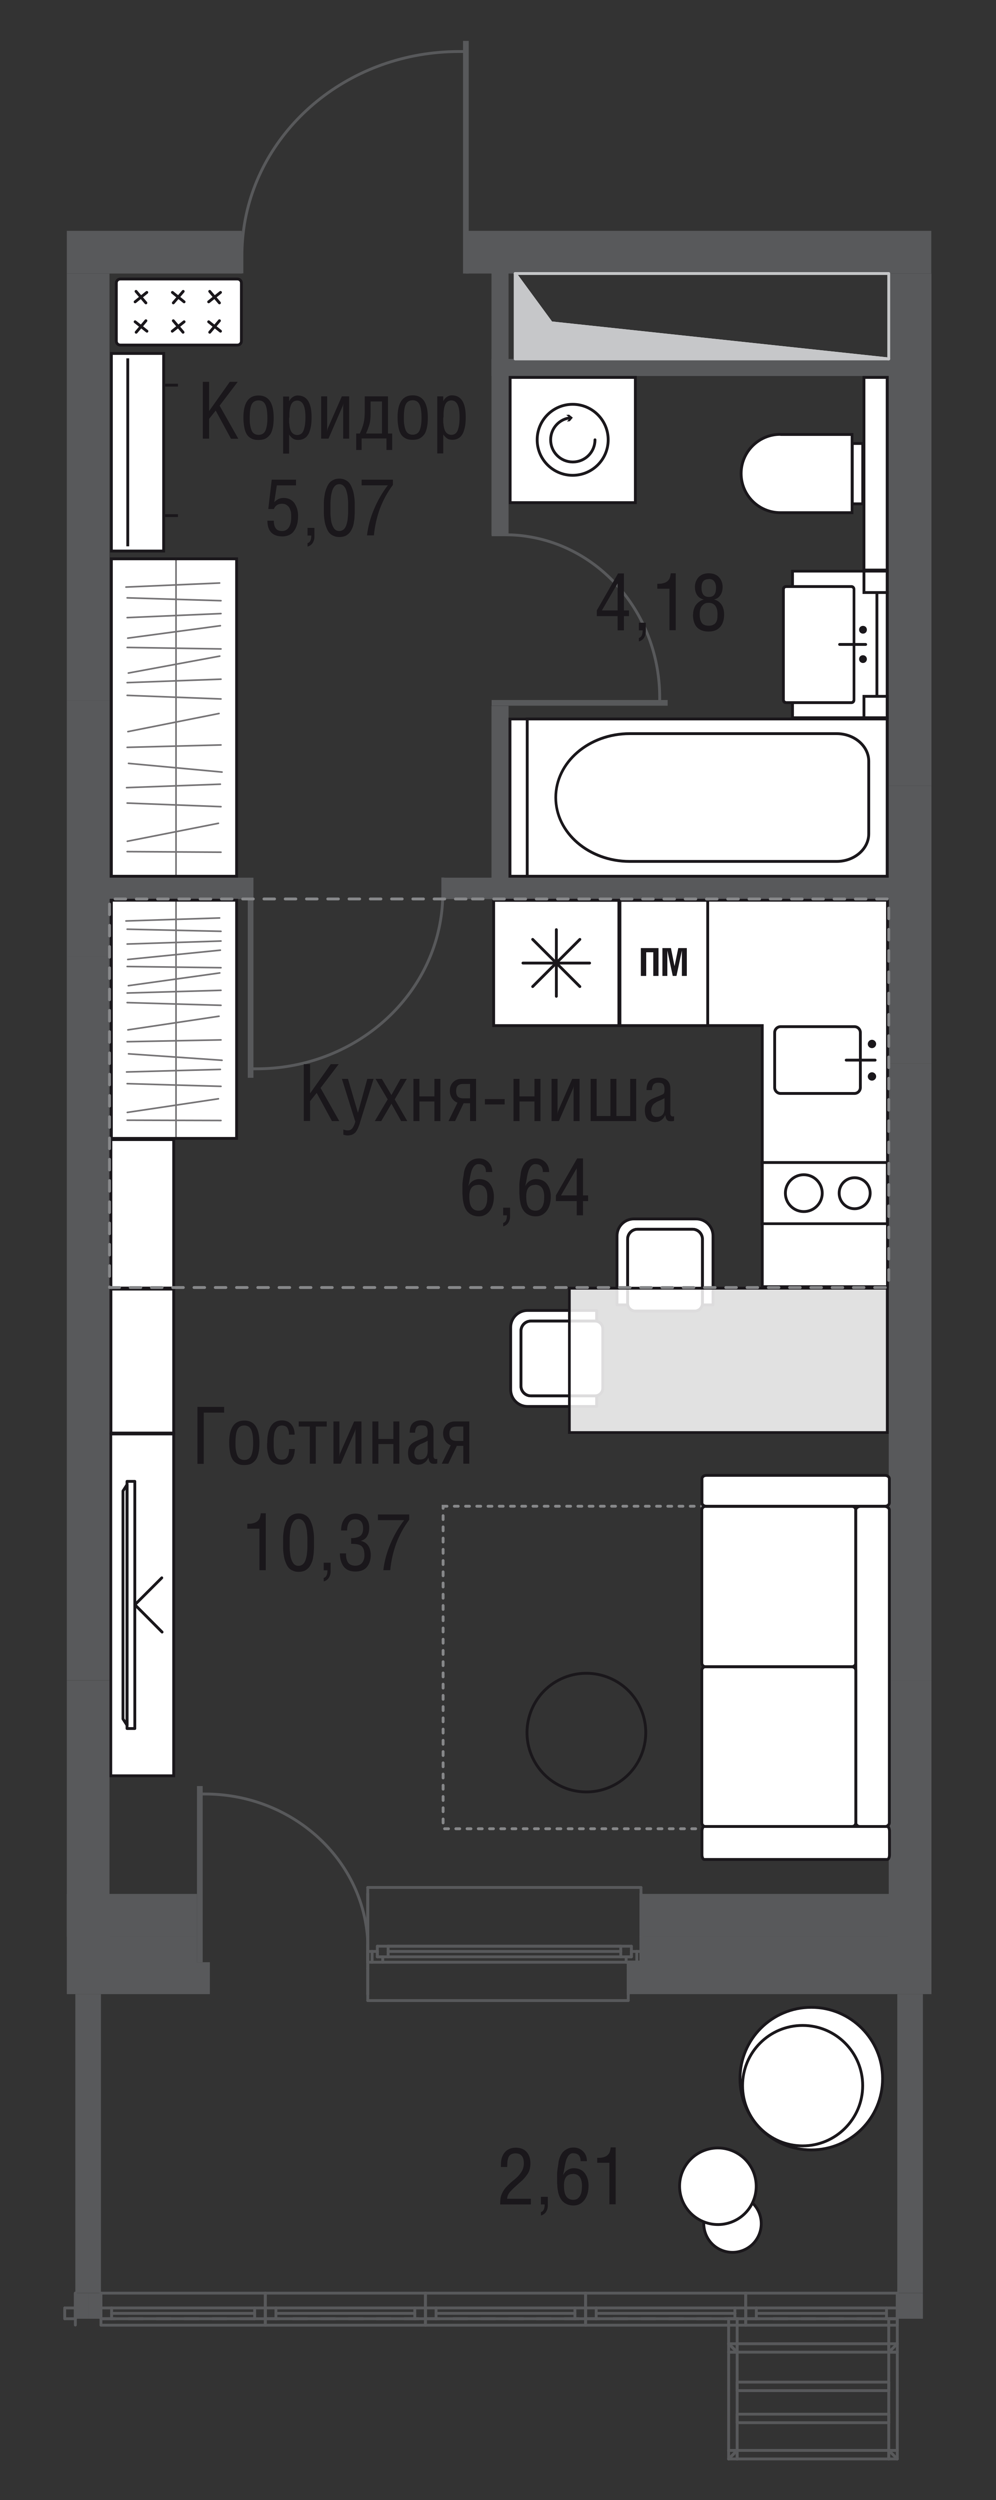 <?xml version="1.0" encoding="UTF-8"?>
<svg id="_Слой_1" data-name="Слой 1" xmlns="http://www.w3.org/2000/svg" xmlns:xlink="http://www.w3.org/1999/xlink" viewBox="0 0 66.49 166.89">
  <rect x="0" y="0" width="66.49" height="166.89" fill="#333333" stroke="none"/>
  <defs>
    <style>
      .cls-1 {
        fill: #fff;
      }

      .cls-2 {
        stroke-dasharray: 0 0 .26 .49;
      }

      .cls-2, .cls-3, .cls-4, .cls-5, .cls-6, .cls-7, .cls-8, .cls-9, .cls-10, .cls-11, .cls-12, .cls-13, .cls-14, .cls-15 {
        fill: none;
      }

      .cls-2, .cls-3, .cls-6, .cls-7, .cls-8, .cls-9, .cls-10, .cls-12, .cls-13, .cls-14, .cls-15 {
        stroke-width: .19px;
      }

      .cls-2, .cls-4, .cls-8, .cls-10, .cls-12 {
        stroke-miterlimit: 10;
      }

      .cls-2, .cls-5, .cls-6, .cls-7, .cls-9, .cls-12, .cls-13, .cls-14, .cls-15 {
        stroke-linecap: round;
      }

      .cls-2, .cls-14 {
        stroke: #87888a;
      }

      .cls-3, .cls-5, .cls-6, .cls-8, .cls-12, .cls-15 {
        stroke: #1a171b;
      }

      .cls-3, .cls-5, .cls-7, .cls-9, .cls-13, .cls-14, .cls-15 {
        stroke-linejoin: round;
      }

      .cls-16 {
        clip-path: url(#clippath-2);
      }

      .cls-4 {
        stroke-width: .38px;
      }

      .cls-4, .cls-9, .cls-10, .cls-13 {
        stroke: #58595b;
      }

      .cls-5 {
        stroke-width: .11px;
      }

      .cls-17 {
        opacity: .6;
      }

      .cls-18 {
        fill: #1a171b;
      }

      .cls-19 {
        clip-path: url(#clippath-1);
      }

      .cls-7 {
        stroke: #c6c7c9;
      }

      .cls-20 {
        clip-path: url(#clippath-4);
      }

      .cls-9 {
        stroke-dasharray: 0 0 .93 .93;
      }

      .cls-21 {
        clip-path: url(#clippath);
      }

      .cls-22 {
        clip-path: url(#clippath-3);
      }

      .cls-23 {
        clip-path: url(#clippath-5);
      }

      .cls-24 {
        fill: #c6c7c9;
        fill-rule: evenodd;
      }

      .cls-25 {
        opacity: .85;
      }

      .cls-14 {
        stroke-dasharray: 0 0 .71 .71;
      }

      .cls-26 {
        fill: #58595b;
      }
    </style>
    <clipPath id="clippath">
      <rect class="cls-11" x="38.01" y="86" width="21.23" height="9.64"/>
    </clipPath>
    <clipPath id="clippath-1">
      <rect class="cls-11" x="38.01" y="86" width="21.22" height="9.64"/>
    </clipPath>
    <clipPath id="clippath-2">
      <rect class="cls-11" x="8.35" y="37.33" width="6.53" height="21.14"/>
    </clipPath>
    <clipPath id="clippath-3">
      <rect class="cls-11" x="8.35" y="37.33" width="6.52" height="21.13"/>
    </clipPath>
    <clipPath id="clippath-4">
      <rect class="cls-11" x="8.35" y="60.07" width="6.53" height="15.94"/>
    </clipPath>
    <clipPath id="clippath-5">
      <rect class="cls-11" x="8.35" y="60.07" width="6.52" height="15.94"/>
    </clipPath>
  </defs>
  <rect class="cls-26" x="4.46" y="131.41" width="9.55" height="1.71"/>
  <rect class="cls-26" x="41.94" y="131.41" width="20.24" height="1.71"/>
  <polygon class="cls-26" points="14.01 130.99 13.15 130.99 13.15 129.84 13.15 129.27 4.46 129.27 4.46 131.41 14.01 131.41 14.01 130.99"/>
  <polygon class="cls-26" points="42.79 129.27 42.79 130.27 42.79 130.99 41.94 130.99 41.94 131.41 62.18 131.41 62.18 129.27 42.79 129.27"/>
  <rect class="cls-26" x="4.46" y="126.43" width="8.69" height="2.85"/>
  <rect class="cls-26" x="42.79" y="126.43" width="19.38" height="2.85"/>
  <rect class="cls-26" x="5.03" y="133.12" width="1.71" height="19.95"/>
  <polygon class="cls-26" points="5.88 153.08 5.88 154.79 6.74 154.79 6.74 154.08 6.74 153.08 5.88 153.08"/>
  <polygon class="cls-26" points="61.61 153.08 59.9 153.08 59.9 154.07 59.9 154.79 61.61 154.79 61.61 154.07 61.61 153.08"/>
  <rect class="cls-26" x="59.9" y="133.12" width="1.71" height="19.95"/>
  <polygon class="cls-26" points="5.03 153.08 5.03 154.07 5.03 154.79 5.88 154.79 5.88 153.08 5.03 153.08"/>
  <rect class="cls-26" x="59.33" y="18.26" width="2.85" height="34.2"/>
  <rect class="cls-26" x="59.33" y="70.99" width="2.85" height="41.19"/>
  <rect class="cls-26" x="4.46" y="63.86" width="2.85" height="48.31"/>
  <rect class="cls-26" x="4.46" y="15.41" width="11.68" height="2.85"/>
  <rect class="cls-26" x="31.1" y="15.41" width="31.07" height="2.85"/>
  <rect class="cls-26" x="4.46" y="18.26" width="2.85" height="28.5"/>
  <rect class="cls-26" x="59.33" y="112.18" width="2.85" height="17.1"/>
  <rect class="cls-26" x="4.46" y="112.18" width="2.85" height="17.1"/>
  <rect class="cls-26" x="59.33" y="52.46" width="2.85" height="18.53"/>
  <rect class="cls-26" x="4.46" y="46.76" width="2.85" height="17.11"/>
  <rect class="cls-26" x="32.81" y="23.96" width="27.78" height="1.14"/>
  <rect class="cls-26" x="32.81" y="17.05" width="1.14" height="18.67"/>
  <rect class="cls-26" x="32.81" y="47.12" width="1.14" height="12.24"/>
  <rect class="cls-26" x="5.88" y="58.59" width="10.8" height="1.43"/>
  <rect class="cls-26" x="29.51" y="58.59" width="30.4" height="1.43"/>
  <line class="cls-13" x1="42.79" y1="129.28" x2="42.79" y2="126.43"/>
  <line class="cls-13" x1="42.79" y1="130.27" x2="42.79" y2="129.28"/>
  <line class="cls-13" x1="41.94" y1="131.41" x2="41.94" y2="130.99"/>
  <line class="cls-13" x1="41.94" y1="133.12" x2="41.94" y2="131.41"/>
  <line class="cls-13" x1="41.94" y1="130.99" x2="42.79" y2="130.99"/>
  <line class="cls-13" x1="42.79" y1="130.99" x2="42.79" y2="130.27"/>
  <line class="cls-13" x1="24.55" y1="133.12" x2="24.55" y2="133.55"/>
  <line class="cls-13" x1="24.55" y1="133.55" x2="41.94" y2="133.55"/>
  <line class="cls-13" x1="41.94" y1="133.55" x2="41.94" y2="133.12"/>
  <line class="cls-13" x1="24.55" y1="126.43" x2="24.55" y2="126"/>
  <line class="cls-13" x1="24.55" y1="126" x2="42.79" y2="126"/>
  <line class="cls-13" x1="42.79" y1="126" x2="42.79" y2="126.42"/>
  <line class="cls-13" x1="24.84" y1="130.27" x2="25.2" y2="130.27"/>
  <line class="cls-13" x1="25.19" y1="130.27" x2="25.19" y2="130.63"/>
  <line class="cls-13" x1="25.19" y1="130.63" x2="25.55" y2="130.63"/>
  <line class="cls-13" x1="25.55" y1="130.63" x2="25.55" y2="130.99"/>
  <line class="cls-13" x1="25.55" y1="130.99" x2="24.84" y2="130.99"/>
  <line class="cls-13" x1="24.55" y1="130.27" x2="24.84" y2="130.27"/>
  <line class="cls-13" x1="24.84" y1="130.99" x2="24.55" y2="130.99"/>
  <line class="cls-13" x1="42.51" y1="130.99" x2="41.8" y2="130.99"/>
  <line class="cls-13" x1="41.8" y1="130.99" x2="41.8" y2="130.63"/>
  <line class="cls-13" x1="41.8" y1="130.63" x2="42.15" y2="130.63"/>
  <line class="cls-13" x1="42.15" y1="130.63" x2="42.15" y2="130.27"/>
  <line class="cls-13" x1="42.15" y1="130.27" x2="42.51" y2="130.27"/>
  <line class="cls-13" x1="42.79" y1="130.99" x2="42.51" y2="130.99"/>
  <line class="cls-13" x1="42.51" y1="130.27" x2="42.8" y2="130.27"/>
  <line class="cls-13" x1="41.8" y1="130.99" x2="25.55" y2="130.99"/>
  <line class="cls-13" x1="25.91" y1="129.92" x2="41.44" y2="129.92"/>
  <line class="cls-13" x1="25.19" y1="129.92" x2="25.91" y2="129.92"/>
  <line class="cls-13" x1="25.91" y1="129.92" x2="25.91" y2="130.63"/>
  <line class="cls-13" x1="25.91" y1="130.63" x2="25.19" y2="130.63"/>
  <line class="cls-13" x1="25.19" y1="130.63" x2="25.19" y2="129.92"/>
  <line class="cls-13" x1="42.15" y1="130.63" x2="41.44" y2="130.63"/>
  <line class="cls-13" x1="41.44" y1="130.63" x2="41.44" y2="129.92"/>
  <line class="cls-13" x1="41.44" y1="129.92" x2="42.15" y2="129.92"/>
  <line class="cls-13" x1="42.15" y1="129.92" x2="42.15" y2="130.63"/>
  <line class="cls-13" x1="41.44" y1="130.63" x2="25.91" y2="130.63"/>
  <line class="cls-13" x1="25.91" y1="129.92" x2="41.44" y2="129.92"/>
  <line class="cls-13" x1="25.91" y1="130.27" x2="41.44" y2="130.27"/>
  <line class="cls-13" x1="24.84" y1="130.99" x2="24.84" y2="130.27"/>
  <line class="cls-13" x1="42.51" y1="130.99" x2="42.51" y2="130.27"/>
  <line class="cls-13" x1="24.55" y1="130.99" x2="24.55" y2="130.27"/>
  <line class="cls-13" x1="24.55" y1="130.99" x2="24.55" y2="130.27"/>
  <line class="cls-13" x1="24.55" y1="133.12" x2="24.55" y2="131.41"/>
  <line class="cls-13" x1="24.55" y1="131.41" x2="24.55" y2="130.99"/>
  <line class="cls-13" x1="24.55" y1="130.27" x2="24.55" y2="129.28"/>
  <line class="cls-13" x1="24.55" y1="129.28" x2="24.55" y2="126.43"/>
  <line class="cls-13" x1="42.79" y1="130.99" x2="42.79" y2="130.27"/>
  <line class="cls-13" x1="42.79" y1="130.99" x2="42.79" y2="130.27"/>
  <line class="cls-13" x1="41.94" y1="130.99" x2="42.79" y2="130.99"/>
  <line class="cls-13" x1="41.94" y1="130.99" x2="42.79" y2="130.99"/>
  <line class="cls-13" x1="41.94" y1="133.12" x2="41.94" y2="131.41"/>
  <line class="cls-13" x1="41.94" y1="131.41" x2="41.94" y2="130.99"/>
  <line class="cls-13" x1="42.79" y1="130.27" x2="42.79" y2="129.28"/>
  <line class="cls-13" x1="42.79" y1="129.28" x2="42.79" y2="126.43"/>
  <line class="cls-13" x1="24.55" y1="129.85" x2="24.55" y2="130.99"/>
  <line class="cls-13" x1="24.55" y1="130.99" x2="24.55" y2="129.84"/>
  <line class="cls-13" x1="24.55" y1="130.99" x2="24.55" y2="129.84"/>
  <line class="cls-13" x1="24.55" y1="133.12" x2="24.55" y2="131.41"/>
  <line class="cls-13" x1="24.55" y1="131.41" x2="24.55" y2="130.99"/>
  <line class="cls-13" x1="24.55" y1="129.85" x2="24.55" y2="129.28"/>
  <line class="cls-13" x1="24.55" y1="129.28" x2="24.55" y2="126.43"/>
  <line class="cls-13" x1="59.9" y1="154.07" x2="59.9" y2="153.08"/>
  <line class="cls-13" x1="59.9" y1="154.79" x2="59.9" y2="154.08"/>
  <line class="cls-13" x1="6.74" y1="154.07" x2="6.74" y2="153.08"/>
  <line class="cls-13" x1="6.74" y1="154.79" x2="6.74" y2="154.08"/>
  <line class="cls-13" x1="49.78" y1="154.79" x2="49.78" y2="155.21"/>
  <line class="cls-13" x1="49.78" y1="155.22" x2="59.9" y2="155.22"/>
  <line class="cls-13" x1="59.9" y1="155.22" x2="59.9" y2="154.79"/>
  <line class="cls-9" x1="49.78" y1="154.79" x2="59.9" y2="154.79"/>
  <line class="cls-13" x1="49.78" y1="153.08" x2="59.9" y2="153.08"/>
  <line class="cls-13" x1="49.78" y1="154.07" x2="50.49" y2="154.07"/>
  <line class="cls-13" x1="50.49" y1="154.07" x2="50.49" y2="154.79"/>
  <line class="cls-13" x1="50.49" y1="154.79" x2="49.78" y2="154.79"/>
  <line class="cls-13" x1="59.9" y1="154.79" x2="59.18" y2="154.79"/>
  <line class="cls-13" x1="59.18" y1="154.79" x2="59.18" y2="154.08"/>
  <line class="cls-13" x1="59.18" y1="154.07" x2="59.9" y2="154.07"/>
  <line class="cls-13" x1="50.49" y1="154.43" x2="59.18" y2="154.43"/>
  <line class="cls-13" x1="50.49" y1="154.07" x2="59.18" y2="154.07"/>
  <line class="cls-13" x1="59.18" y1="154.79" x2="50.49" y2="154.79"/>
  <line class="cls-13" x1="49.78" y1="154.79" x2="49.78" y2="154.08"/>
  <line class="cls-13" x1="49.78" y1="154.79" x2="49.78" y2="154.08"/>
  <line class="cls-13" x1="49.78" y1="154.07" x2="49.78" y2="153.08"/>
  <line class="cls-13" x1="59.9" y1="154.79" x2="59.9" y2="154.08"/>
  <line class="cls-13" x1="59.9" y1="154.79" x2="59.9" y2="154.08"/>
  <line class="cls-13" x1="59.9" y1="154.07" x2="59.9" y2="153.08"/>
  <line class="cls-13" x1="39.09" y1="154.79" x2="39.09" y2="155.21"/>
  <line class="cls-13" x1="39.09" y1="155.22" x2="49.78" y2="155.22"/>
  <line class="cls-13" x1="49.78" y1="155.22" x2="49.78" y2="154.79"/>
  <line class="cls-9" x1="39.09" y1="154.79" x2="49.78" y2="154.79"/>
  <line class="cls-13" x1="39.09" y1="153.08" x2="49.78" y2="153.08"/>
  <line class="cls-13" x1="39.09" y1="154.07" x2="39.8" y2="154.07"/>
  <line class="cls-13" x1="39.8" y1="154.07" x2="39.8" y2="154.79"/>
  <line class="cls-13" x1="39.8" y1="154.79" x2="39.09" y2="154.79"/>
  <line class="cls-13" x1="49.78" y1="154.79" x2="49.07" y2="154.79"/>
  <line class="cls-13" x1="49.06" y1="154.79" x2="49.06" y2="154.08"/>
  <line class="cls-13" x1="49.06" y1="154.07" x2="49.78" y2="154.07"/>
  <line class="cls-13" x1="39.8" y1="154.43" x2="49.07" y2="154.43"/>
  <line class="cls-13" x1="39.8" y1="154.07" x2="49.07" y2="154.07"/>
  <line class="cls-13" x1="49.06" y1="154.79" x2="39.8" y2="154.79"/>
  <line class="cls-13" x1="39.09" y1="154.79" x2="39.09" y2="154.08"/>
  <line class="cls-13" x1="39.09" y1="154.79" x2="39.09" y2="154.08"/>
  <line class="cls-13" x1="39.09" y1="154.07" x2="39.09" y2="153.08"/>
  <line class="cls-13" x1="49.78" y1="154.79" x2="49.78" y2="154.08"/>
  <line class="cls-13" x1="49.78" y1="154.79" x2="49.78" y2="154.08"/>
  <line class="cls-13" x1="49.78" y1="154.07" x2="49.78" y2="153.08"/>
  <line class="cls-13" x1="28.4" y1="154.79" x2="28.4" y2="155.21"/>
  <line class="cls-13" x1="28.4" y1="155.22" x2="39.09" y2="155.22"/>
  <line class="cls-13" x1="39.09" y1="155.22" x2="39.09" y2="154.79"/>
  <line class="cls-9" x1="28.4" y1="154.79" x2="39.09" y2="154.79"/>
  <line class="cls-13" x1="28.4" y1="153.08" x2="39.09" y2="153.08"/>
  <line class="cls-13" x1="28.4" y1="154.07" x2="29.11" y2="154.07"/>
  <line class="cls-13" x1="29.11" y1="154.07" x2="29.11" y2="154.79"/>
  <line class="cls-13" x1="29.11" y1="154.79" x2="28.4" y2="154.79"/>
  <line class="cls-13" x1="39.09" y1="154.79" x2="38.38" y2="154.79"/>
  <line class="cls-13" x1="38.38" y1="154.79" x2="38.38" y2="154.08"/>
  <line class="cls-13" x1="38.38" y1="154.07" x2="39.09" y2="154.07"/>
  <line class="cls-13" x1="29.11" y1="154.43" x2="38.38" y2="154.43"/>
  <line class="cls-13" x1="29.11" y1="154.07" x2="38.38" y2="154.07"/>
  <line class="cls-13" x1="38.38" y1="154.79" x2="29.11" y2="154.79"/>
  <line class="cls-13" x1="28.4" y1="154.79" x2="28.4" y2="154.08"/>
  <line class="cls-13" x1="28.4" y1="154.79" x2="28.4" y2="154.08"/>
  <line class="cls-13" x1="28.4" y1="154.07" x2="28.4" y2="153.08"/>
  <line class="cls-13" x1="39.09" y1="154.79" x2="39.09" y2="154.08"/>
  <line class="cls-13" x1="39.09" y1="154.79" x2="39.09" y2="154.08"/>
  <line class="cls-13" x1="39.09" y1="154.07" x2="39.09" y2="153.08"/>
  <line class="cls-13" x1="17.71" y1="154.79" x2="17.71" y2="155.21"/>
  <line class="cls-13" x1="17.71" y1="155.22" x2="28.4" y2="155.22"/>
  <line class="cls-13" x1="28.4" y1="155.22" x2="28.4" y2="154.79"/>
  <line class="cls-9" x1="17.71" y1="154.79" x2="28.4" y2="154.79"/>
  <line class="cls-13" x1="17.71" y1="153.08" x2="28.4" y2="153.08"/>
  <line class="cls-13" x1="17.71" y1="154.07" x2="18.42" y2="154.07"/>
  <line class="cls-13" x1="18.42" y1="154.07" x2="18.42" y2="154.79"/>
  <line class="cls-13" x1="18.42" y1="154.79" x2="17.71" y2="154.79"/>
  <line class="cls-13" x1="28.4" y1="154.79" x2="27.69" y2="154.79"/>
  <line class="cls-13" x1="27.69" y1="154.79" x2="27.69" y2="154.08"/>
  <line class="cls-13" x1="27.69" y1="154.07" x2="28.4" y2="154.07"/>
  <line class="cls-13" x1="18.42" y1="154.43" x2="27.69" y2="154.43"/>
  <line class="cls-13" x1="18.42" y1="154.07" x2="27.69" y2="154.07"/>
  <line class="cls-13" x1="27.69" y1="154.79" x2="18.42" y2="154.79"/>
  <line class="cls-13" x1="17.71" y1="154.79" x2="17.71" y2="154.08"/>
  <line class="cls-13" x1="17.71" y1="154.79" x2="17.71" y2="154.08"/>
  <line class="cls-13" x1="17.71" y1="154.07" x2="17.71" y2="153.08"/>
  <line class="cls-13" x1="28.4" y1="154.79" x2="28.4" y2="154.08"/>
  <line class="cls-13" x1="28.4" y1="154.79" x2="28.4" y2="154.08"/>
  <line class="cls-13" x1="28.4" y1="154.07" x2="28.4" y2="153.08"/>
  <line class="cls-13" x1="6.74" y1="154.79" x2="6.74" y2="155.21"/>
  <line class="cls-13" x1="6.74" y1="155.22" x2="17.71" y2="155.22"/>
  <line class="cls-13" x1="17.71" y1="155.22" x2="17.71" y2="154.79"/>
  <line class="cls-9" x1="6.74" y1="154.79" x2="17.71" y2="154.79"/>
  <line class="cls-13" x1="6.74" y1="153.08" x2="17.71" y2="153.08"/>
  <line class="cls-13" x1="6.74" y1="154.07" x2="7.45" y2="154.07"/>
  <line class="cls-13" x1="7.45" y1="154.07" x2="7.45" y2="154.79"/>
  <line class="cls-13" x1="7.45" y1="154.79" x2="6.74" y2="154.79"/>
  <line class="cls-13" x1="17.71" y1="154.79" x2="17" y2="154.79"/>
  <line class="cls-13" x1="17" y1="154.79" x2="17" y2="154.08"/>
  <line class="cls-13" x1="17" y1="154.07" x2="17.71" y2="154.07"/>
  <line class="cls-13" x1="7.45" y1="154.43" x2="17" y2="154.43"/>
  <line class="cls-13" x1="7.45" y1="154.07" x2="17" y2="154.07"/>
  <line class="cls-13" x1="17" y1="154.79" x2="7.45" y2="154.79"/>
  <line class="cls-13" x1="6.74" y1="154.79" x2="6.74" y2="154.08"/>
  <line class="cls-13" x1="6.74" y1="154.79" x2="6.74" y2="154.08"/>
  <line class="cls-13" x1="6.74" y1="154.07" x2="6.74" y2="153.08"/>
  <line class="cls-13" x1="17.71" y1="154.79" x2="17.71" y2="154.08"/>
  <line class="cls-13" x1="17.71" y1="154.79" x2="17.71" y2="154.08"/>
  <line class="cls-13" x1="17.71" y1="154.07" x2="17.71" y2="153.08"/>
  <line class="cls-13" x1="5.03" y1="154.07" x2="5.03" y2="153.08"/>
  <line class="cls-13" x1="5.03" y1="154.79" x2="5.03" y2="154.08"/>
  <line class="cls-13" x1="5.03" y1="154.79" x2="5.03" y2="155.21"/>
  <line class="cls-13" x1="5.03" y1="154.07" x2="4.32" y2="154.07"/>
  <line class="cls-13" x1="4.32" y1="154.07" x2="4.32" y2="154.79"/>
  <line class="cls-13" x1="4.32" y1="154.79" x2="5.03" y2="154.79"/>
  <line class="cls-13" x1="5.03" y1="154.79" x2="5.03" y2="154.08"/>
  <line class="cls-13" x1="5.03" y1="154.79" x2="5.03" y2="154.08"/>
  <line class="cls-13" x1="5.03" y1="154.07" x2="5.03" y2="153.08"/>
  <path class="cls-10" d="m44.04,46.92v-.34c0-5.44-3.78-9.94-8.72-10.75-.52-.09-1.06-.13-1.6-.13h-.9"/>
  <line class="cls-4" x1="32.82" y1="46.92" x2="44.57" y2="46.92"/>
  <path class="cls-10" d="m13.34,119.76h.34c5.43,0,9.94,3.78,10.75,8.72.09.52.13,1.06.13,1.6v.9"/>
  <line class="cls-4" x1="13.34" y1="130.99" x2="13.34" y2="119.23"/>
  <path class="cls-10" d="m31.1,3.44h-.45c-7.25,0-13.25,4.99-14.33,11.51-.11.69-.17,1.4-.17,2.11v1.19"/>
  <line class="cls-4" x1="31.1" y1="18.26" x2="31.1" y2="2.73"/>
  <path class="cls-10" d="m16.73,71.35h.39c6.21,0,11.36-4.3,12.29-9.92.1-.59.15-1.2.15-1.82v-1.03"/>
  <line class="cls-4" x1="16.73" y1="58.59" x2="16.73" y2="71.95"/>
  <polygon class="cls-1" points="50.88 85.9 50.88 68.47 32.96 68.47 32.96 60.11 59.24 60.11 59.24 85.9 50.88 85.9"/>
  <path class="cls-18" d="m59.15,60.2v25.6h-8.17v-17.43h-17.92v-8.18h26.1Zm.19-.19h-26.47v8.55h17.92v17.43h8.55v-25.98Z"/>
  <rect class="cls-1" x="32.96" y="60.11" width="8.36" height="8.36"/>
  <path class="cls-18" d="m41.22,68.37h-8.17v-8.17h8.17v8.17Zm.19-8.36h-8.55v8.55h8.55v-8.55Z"/>
  <line class="cls-12" x1="37.14" y1="62.06" x2="37.14" y2="66.51"/>
  <line class="cls-12" x1="34.91" y1="64.29" x2="39.36" y2="64.29"/>
  <line class="cls-12" x1="38.71" y1="62.71" x2="35.56" y2="65.86"/>
  <line class="cls-12" x1="35.56" y1="62.71" x2="38.71" y2="65.86"/>
  <path class="cls-18" d="m57.04,68.63c.17,0,.3.14.3.3v3.67c0,.17-.14.3-.3.3h-4.93c-.17,0-.3-.14-.3-.3v-3.67c0-.17.14-.3.3-.3h4.93Zm0-.19h-4.93c-.27,0-.49.22-.49.49v3.67c0,.27.22.49.49.49h4.93c.27,0,.49-.22.49-.49v-3.67c0-.27-.22-.49-.49-.49"/>
  <path class="cls-18" d="m58.21,69.97c-.16,0-.28-.13-.28-.28s.13-.28.28-.28.28.13.28.28-.13.28-.28.28"/>
  <path class="cls-18" d="m58.21,72.14c-.16,0-.28-.13-.28-.28s.13-.28.28-.28.28.13.28.28-.13.28-.28.28"/>
  <line class="cls-12" x1="58.42" y1="70.77" x2="56.49" y2="70.77"/>
  <path class="cls-18" d="m59.14,81.6h-8.17v-3.9h8.17v3.9Zm.19-4.09h-8.55v4.27h8.55v-4.27Z"/>
  <path class="cls-8" d="m56.02,79.65c0,.57.46,1.04,1.03,1.04s1.04-.46,1.04-1.04-.46-1.03-1.04-1.03-1.03.46-1.03,1.03Z"/>
  <path class="cls-8" d="m52.43,79.65c0,.68.55,1.23,1.23,1.23s1.23-.55,1.23-1.23-.55-1.23-1.23-1.23-1.23.55-1.23,1.23Z"/>
  <rect class="cls-1" x="41.39" y="60.11" width="5.86" height="8.36"/>
  <path class="cls-18" d="m47.15,68.37h-5.67v-8.17h5.67v8.17Zm.19-8.36h-6.05v8.55h6.05v-8.55Z"/>
  <polygon class="cls-18" points="43.96 63.29 43.96 65.15 43.61 65.15 43.61 63.57 43.14 63.57 43.14 65.15 42.78 65.15 42.78 63.29 43.96 63.29"/>
  <polygon class="cls-18" points="44.79 63.29 45.03 64.5 45.28 63.29 45.85 63.29 45.85 65.15 45.52 65.15 45.52 63.46 45.52 63.46 45.16 65.15 44.91 65.15 44.55 63.46 44.55 63.46 44.55 65.15 44.22 65.15 44.22 63.29 44.79 63.29"/>
  <rect class="cls-2" x="29.58" y="100.55" width="17.54" height="21.53"/>
  <path class="cls-1" d="m57.13,111.01c0,.14-.11.25-.25.25h-9.79c-.14,0-.24-.11-.24-.25v-10.2c0-.14.11-.25.24-.25h9.79c.14,0,.25.11.25.25v10.2Z"/>
  <path class="cls-8" d="m57.13,111.01c0,.14-.11.25-.25.25h-9.79c-.14,0-.24-.11-.24-.25v-10.2c0-.14.11-.25.24-.25h9.79c.14,0,.25.11.25.25v10.2Z"/>
  <path class="cls-1" d="m59.37,100.32c0,.13-.13.23-.29.23h-11.93c-.16,0-.29-.1-.29-.23v-1.6c0-.13.13-.23.29-.23h11.93c.16,0,.29.1.29.23v1.6Z"/>
  <path class="cls-8" d="m59.37,100.32c0,.13-.13.23-.29.23h-11.93c-.16,0-.29-.1-.29-.23v-1.6c0-.13.13-.23.29-.23h11.93c.16,0,.29.1.29.23v1.6Z"/>
  <path class="cls-1" d="m59.37,121.68c0,.14-.14.26-.32.26h-1.6c-.17,0-.32-.11-.32-.26v-20.87c0-.14.14-.25.32-.25h1.6c.17,0,.32.11.32.25v20.87Z"/>
  <path class="cls-8" d="m59.37,121.68c0,.14-.14.26-.32.26h-1.6c-.17,0-.32-.11-.32-.26v-20.87c0-.14.14-.25.32-.25h1.6c.17,0,.32.11.32.25v20.87Z"/>
  <path class="cls-1" d="m57.13,111.52c0-.14-.11-.25-.25-.25h-9.79c-.14,0-.24.11-.24.25v10.16c0,.14.11.25.24.25h9.79c.14,0,.25-.11.25-.25v-10.16Z"/>
  <path class="cls-8" d="m57.13,111.52c0-.14-.11-.25-.25-.25h-9.79c-.14,0-.24.11-.24.25v10.16c0,.14.11.25.24.25h9.79c.14,0,.25-.11.25-.25v-10.16Z"/>
  <path class="cls-1" d="m47.01,124.13c-.08,0-.15-.14-.15-.31v-1.58c0-.17.07-.31.15-.31h12.22c.08,0,.15.14.15.31v1.58c0,.17-.07.31-.15.31h-12.22Z"/>
  <path class="cls-8" d="m47.01,124.13c-.08,0-.15-.14-.15-.31v-1.58c0-.17.07-.31.15-.31h12.22c.08,0,.15.14.15.31v1.58c0,.17-.07.31-.15.31h-12.22Z"/>
  <path class="cls-8" d="m40.82,119.25c1.98-.92,2.84-3.28,1.92-5.26-.92-1.98-3.28-2.84-5.27-1.92-1.98.92-2.84,3.28-1.92,5.26.92,1.98,3.28,2.85,5.27,1.92Z"/>
  <path class="cls-1" d="m34.09,88.61v4.15c0,.63.51,1.13,1.13,1.13h4.61v-.71h-4.4c-.36,0-.65-.29-.65-.65v-3.69c0-.36.29-.65.65-.65h4.4v-.71h-4.61c-.63,0-1.13.51-1.13,1.13"/>
  <path class="cls-15" d="m34.09,88.61v4.15c0,.63.51,1.13,1.13,1.13h4.61v-.71h-4.4c-.36,0-.65-.29-.65-.65v-3.69c0-.36.29-.65.65-.65h4.4v-.71h-4.61c-.63,0-1.13.51-1.13,1.13Z"/>
  <path class="cls-1" d="m34.78,92.52c0,.36.3.66.66.66h4.29c.28,0,.51-.23.51-.51v-3.97c0-.28-.23-.51-.51-.51h-4.29c-.36,0-.66.3-.66.66v3.67Z"/>
  <path class="cls-15" d="m34.78,92.52c0,.36.3.66.66.66h4.29c.28,0,.51-.23.51-.51v-3.97c0-.28-.23-.51-.51-.51h-4.29c-.36,0-.66.3-.66.66v3.67Z"/>
  <path class="cls-1" d="m46.47,81.37h-4.15c-.63,0-1.13.51-1.13,1.13v4.61h.71v-4.4c0-.36.29-.65.65-.65h3.69c.36,0,.65.29.65.65v4.4h.71v-4.61c0-.63-.51-1.13-1.13-1.13"/>
  <path class="cls-15" d="m46.47,81.37h-4.15c-.63,0-1.13.51-1.13,1.13v4.61h.71v-4.4c0-.36.29-.65.65-.65h3.69c.36,0,.65.29.65.65v4.4h.71v-4.61c0-.63-.51-1.13-1.13-1.13Z"/>
  <path class="cls-1" d="m42.56,82.06c-.36,0-.66.3-.66.66v4.29c0,.28.23.51.51.51h3.97c.28,0,.51-.23.51-.51v-4.29c0-.36-.3-.66-.66-.66h-3.67Z"/>
  <path class="cls-15" d="m42.56,82.06c-.36,0-.66.3-.66.66v4.29c0,.28.23.51.51.51h3.97c.28,0,.51-.23.51-.51v-4.29c0-.36-.3-.66-.66-.66h-3.67Z"/>
  <g class="cls-25">
    <g class="cls-21">
      <g class="cls-19">
        <rect class="cls-1" x="38.01" y="86" width="21.23" height="9.64"/>
      </g>
    </g>
  </g>
  <path class="cls-18" d="m59.14,95.54h-21.04v-9.45h21.04v9.45Zm.19-9.64h-21.41v9.82h21.41v-9.82Z"/>
  <path class="cls-1" d="m47.11,149.13c-.38-.99.11-2.1,1.1-2.48.99-.38,2.1.11,2.48,1.1.38.99-.11,2.1-1.1,2.48-.99.38-2.1-.11-2.48-1.1"/>
  <path class="cls-8" d="m47.11,149.13c-.38-.99.11-2.1,1.1-2.48.99-.38,2.1.11,2.48,1.1.38.99-.11,2.1-1.1,2.48-.99.38-2.1-.11-2.48-1.1Z"/>
  <path class="cls-1" d="m45.54,146.87c-.51-1.32.14-2.8,1.46-3.31,1.32-.51,2.8.15,3.31,1.46.51,1.32-.14,2.8-1.46,3.31-1.32.51-2.8-.15-3.31-1.46"/>
  <path class="cls-8" d="m45.54,146.87c-.51-1.32.14-2.8,1.46-3.31,1.32-.51,2.8.15,3.31,1.46.51,1.32-.14,2.8-1.46,3.31-1.32.51-2.8-.15-3.31-1.46Z"/>
  <path class="cls-1" d="m54.16,134c-2.63,0-4.76,2.13-4.76,4.76s2.13,4.76,4.76,4.76,4.76-2.13,4.76-4.76-2.13-4.76-4.76-4.76"/>
  <path class="cls-15" d="m54.16,134c-2.63,0-4.76,2.13-4.76,4.76s2.13,4.76,4.76,4.76,4.76-2.13,4.76-4.76-2.13-4.76-4.76-4.76Z"/>
  <path class="cls-1" d="m53.58,135.21c-2.22,0-4.01,1.8-4.01,4.02s1.8,4.02,4.01,4.02,4.01-1.8,4.01-4.02-1.8-4.02-4.01-4.02"/>
  <path class="cls-15" d="m53.58,135.21c-2.22,0-4.01,1.8-4.01,4.02s1.8,4.02,4.01,4.02,4.01-1.8,4.01-4.02-1.8-4.02-4.01-4.02Z"/>
  <rect class="cls-1" x="7.4" y="95.73" width="4.19" height="22.82"/>
  <path class="cls-18" d="m11.5,118.45h-4.01v-22.63h4.01v22.63Zm.19-22.82h-4.38v23.01h4.38v-23.01Z"/>
  <polygon class="cls-15" points="8.21 114.75 8.21 99.53 8.48 99.11 8.48 115.17 8.21 114.75"/>
  <rect class="cls-15" x="8.48" y="98.89" width=".52" height="16.5"/>
  <line class="cls-12" x1="9.01" y1="107.12" x2="10.8" y2="105.33"/>
  <line class="cls-12" x1="10.82" y1="108.95" x2="9.03" y2="107.15"/>
  <rect class="cls-1" x="7.4" y="76.07" width="4.19" height="9.91"/>
  <path class="cls-18" d="m11.5,85.89h-4v-9.72h4v9.72Zm.19-9.91h-4.38v10.1h4.38v-10.1Z"/>
  <rect class="cls-1" x="7.4" y="86.06" width="4.19" height="9.6"/>
  <path class="cls-18" d="m11.5,95.57h-4v-9.42h4v9.42Zm.19-9.6h-4.38v9.79h4.38v-9.79Z"/>
  <rect class="cls-1" x="7.43" y="37.3" width="8.36" height="21.19"/>
  <path class="cls-18" d="m15.7,58.4H7.53v-21h8.17v21Zm.19-21.19H7.34v21.38h8.55v-21.38Z"/>
  <g class="cls-17">
    <g class="cls-16">
      <g class="cls-22">
        <line class="cls-5" x1="11.75" y1="37.39" x2="11.75" y2="58.41"/>
        <line class="cls-5" x1="8.49" y1="39.91" x2="14.75" y2="40.1"/>
        <line class="cls-5" x1="8.49" y1="41.23" x2="14.75" y2="40.96"/>
        <line class="cls-5" x1="8.53" y1="42.6" x2="14.71" y2="41.77"/>
        <line class="cls-5" x1="8.49" y1="43.22" x2="14.75" y2="43.32"/>
        <line class="cls-5" x1="8.57" y1="44.93" x2="14.67" y2="43.8"/>
        <line class="cls-5" x1="8.49" y1="45.57" x2="14.75" y2="45.34"/>
        <line class="cls-5" x1="8.49" y1="46.42" x2="14.75" y2="46.66"/>
        <line class="cls-5" x1="8.54" y1="48.84" x2="14.62" y2="47.63"/>
        <line class="cls-5" x1="8.58" y1="50.96" x2="14.82" y2="51.54"/>
        <line class="cls-5" x1="8.49" y1="49.89" x2="14.75" y2="49.73"/>
        <line class="cls-5" x1="8.41" y1="39.19" x2="14.66" y2="38.92"/>
        <line class="cls-5" x1="8.45" y1="52.58" x2="14.71" y2="52.35"/>
        <line class="cls-5" x1="8.49" y1="53.61" x2="14.75" y2="53.85"/>
        <line class="cls-5" x1="8.5" y1="56.16" x2="14.58" y2="54.96"/>
        <line class="cls-5" x1="8.49" y1="56.85" x2="14.75" y2="56.89"/>
      </g>
    </g>
  </g>
  <rect class="cls-1" x="7.43" y="60.09" width="8.36" height="15.9"/>
  <path class="cls-18" d="m15.7,75.9H7.53v-15.71h8.17v15.71Zm.19-15.9H7.34v16.09h8.55v-16.09Z"/>
  <g class="cls-17">
    <g class="cls-20">
      <g class="cls-23">
        <line class="cls-5" x1="11.75" y1="60.13" x2="11.75" y2="75.95"/>
        <line class="cls-5" x1="8.49" y1="62.03" x2="14.75" y2="62.17"/>
        <line class="cls-5" x1="8.49" y1="63.02" x2="14.75" y2="62.82"/>
        <line class="cls-5" x1="8.53" y1="64.05" x2="14.71" y2="63.43"/>
        <line class="cls-5" x1="8.49" y1="64.52" x2="14.75" y2="64.6"/>
        <line class="cls-5" x1="8.57" y1="65.8" x2="14.67" y2="64.95"/>
        <line class="cls-5" x1="8.49" y1="66.29" x2="14.75" y2="66.11"/>
        <line class="cls-5" x1="8.49" y1="66.93" x2="14.75" y2="67.11"/>
        <line class="cls-5" x1="8.54" y1="68.75" x2="14.62" y2="67.84"/>
        <line class="cls-5" x1="8.58" y1="70.35" x2="14.82" y2="70.78"/>
        <line class="cls-5" x1="8.49" y1="69.54" x2="14.75" y2="69.42"/>
        <line class="cls-5" x1="8.41" y1="61.48" x2="14.66" y2="61.28"/>
        <line class="cls-5" x1="8.45" y1="71.56" x2="14.71" y2="71.39"/>
        <line class="cls-5" x1="8.49" y1="72.34" x2="14.75" y2="72.52"/>
        <line class="cls-5" x1="8.5" y1="74.26" x2="14.58" y2="73.35"/>
        <line class="cls-5" x1="8.49" y1="74.78" x2="14.75" y2="74.8"/>
      </g>
    </g>
  </g>
  <rect class="cls-1" x="7.43" y="23.6" width="3.49" height="13.19"/>
  <path class="cls-18" d="m10.83,36.69h-3.3v-13h3.3v13Zm.19-13.19h-3.67v13.38h3.67v-13.38Z"/>
  <line class="cls-3" x1="8.53" y1="36.47" x2="8.53" y2="23.92"/>
  <line class="cls-3" x1="11.02" y1="34.42" x2="11.88" y2="34.42"/>
  <line class="cls-3" x1="11.02" y1="25.71" x2="11.88" y2="25.71"/>
  <path class="cls-1" d="m8.03,18.62h7.82c.15,0,.27.12.27.27v3.88c0,.15-.12.27-.27.27h-7.82c-.15,0-.27-.12-.27-.27v-3.88c0-.15.12-.27.27-.27Z"/>
  <path class="cls-18" d="m15.85,18.72c.1,0,.17.08.17.17v3.88c0,.1-.08.17-.17.17h-7.82c-.1,0-.17-.08-.17-.17v-3.88c0-.1.08-.17.17-.17h7.82Zm0-.19h-7.82c-.2,0-.36.16-.36.36v3.88c0,.2.16.36.36.36h7.82c.2,0,.36-.16.36-.36v-3.88c0-.2-.16-.36-.36-.36"/>
  <line class="cls-6" x1="9.08" y1="19.45" x2="9.74" y2="20.22"/>
  <line class="cls-6" x1="9.8" y1="19.52" x2="9.02" y2="20.15"/>
  <line class="cls-6" x1="9.02" y1="21.48" x2="9.81" y2="22.11"/>
  <line class="cls-6" x1="9.74" y1="21.41" x2="9.09" y2="22.18"/>
  <line class="cls-6" x1="14" y1="19.45" x2="14.65" y2="20.22"/>
  <line class="cls-6" x1="14.72" y1="19.52" x2="13.93" y2="20.15"/>
  <line class="cls-6" x1="13.93" y1="21.48" x2="14.72" y2="22.11"/>
  <line class="cls-6" x1="14.65" y1="21.41" x2="14" y2="22.18"/>
  <line class="cls-6" x1="12.23" y1="19.45" x2="11.57" y2="20.22"/>
  <line class="cls-6" x1="11.51" y1="19.52" x2="12.29" y2="20.15"/>
  <line class="cls-6" x1="12.29" y1="21.48" x2="11.5" y2="22.11"/>
  <line class="cls-6" x1="11.57" y1="21.41" x2="12.22" y2="22.18"/>
  <rect class="cls-1" x="34.06" y="25.19" width="8.36" height="8.36"/>
  <path class="cls-18" d="m42.32,33.46h-8.17v-8.17h8.17v8.17Zm.19-8.36h-8.54v8.55h8.54v-8.55Z"/>
  <path class="cls-8" d="m40.6,29.36c0,1.31-1.06,2.37-2.37,2.37s-2.37-1.06-2.37-2.37,1.06-2.37,2.37-2.37,2.37,1.06,2.37,2.37Z"/>
  <path class="cls-12" d="m39.72,29.36c0,.82-.66,1.48-1.48,1.48s-1.48-.66-1.48-1.48c0-.77.58-1.4,1.33-1.47"/>
  <polygon class="cls-18" points="37.85 28.14 38.05 27.9 37.8 27.7 37.99 27.68 38.24 27.88 38.04 28.12 37.85 28.14"/>
  <path class="cls-1" d="m52.1,34.24c-1.44,0-2.62-1.17-2.62-2.62s1.17-2.62,2.62-2.62c.04,0,.13,0,.13,0h4.65v5.22h-4.65s-.1,0-.14,0"/>
  <path class="cls-18" d="m52.1,29.1s.13,0,.14,0h4.55v5.03h-4.57s-.08,0-.13,0c-1.39,0-2.52-1.13-2.52-2.52s1.13-2.52,2.52-2.52m0-.19c-1.5,0-2.71,1.21-2.71,2.71s1.21,2.71,2.71,2.71c.05,0,.14,0,.14,0h4.74v-5.41h-4.74s-.09,0-.14,0"/>
  <rect class="cls-1" x="56.9" y="29.61" width=".69" height="4.03"/>
  <path class="cls-18" d="m57.5,33.54h-.51v-3.84h.51v3.84Zm.19-4.03h-.88v4.22h.88v-4.22Z"/>
  <rect class="cls-1" x="57.68" y="25.19" width="1.55" height="12.86"/>
  <path class="cls-18" d="m59.13,37.96h-1.36v-12.67h1.36v12.67Zm.19-12.86h-1.74v13.05h1.74v-13.05Z"/>
  <rect class="cls-1" x="34.05" y="48" width="1.16" height="10.49"/>
  <path class="cls-18" d="m35.11,58.4h-.97v-10.31h.97v10.31Zm.19-10.49h-1.35v10.68h1.35v-10.68Z"/>
  <rect class="cls-1" x="35.2" y="48" width="24.03" height="10.5"/>
  <path class="cls-18" d="m59.13,58.4h-23.84v-10.31h23.84v10.31Zm.19-10.5h-24.22v10.69h24.22v-10.69Z"/>
  <path class="cls-1" d="m42.05,57.51c-2.72,0-4.94-1.91-4.94-4.27s2.22-4.27,4.94-4.27h13.8c1.18,0,2.14.83,2.14,1.85v4.84c0,1.02-.96,1.85-2.14,1.85h-13.8Z"/>
  <path class="cls-18" d="m55.85,49.07c1.13,0,2.05.79,2.05,1.75v4.84c0,.96-.92,1.75-2.05,1.75h-13.81c-2.67,0-4.85-1.87-4.85-4.17s2.17-4.17,4.85-4.17h13.81Zm0-.19h-13.81c-2.78,0-5.03,1.95-5.03,4.36s2.25,4.36,5.03,4.36h13.81c1.24,0,2.24-.87,2.24-1.94v-4.84c0-1.07-1-1.94-2.24-1.94"/>
  <rect class="cls-1" x="52.91" y="38.13" width="6.32" height="9.79"/>
  <path class="cls-18" d="m59.13,47.82h-6.13v-9.6h6.13v9.6Zm.19-9.78h-6.51v9.97h6.51v-9.97Z"/>
  <line class="cls-15" x1="58.54" y1="47.28" x2="58.54" y2="38.72"/>
  <path class="cls-1" d="m52.47,39.15h4.37c.09,0,.17.08.17.17v7.4c0,.09-.08.17-.17.17h-4.38c-.09,0-.17-.08-.17-.17v-7.4c0-.09.08-.17.17-.17Z"/>
  <path class="cls-18" d="m56.84,39.25s.08.03.08.08v7.4s-.03.08-.08.08h-4.37s-.08-.04-.08-.08v-7.4s.03-.08.08-.08h4.37Zm0-.19h-4.37c-.15,0-.27.12-.27.27v7.4c0,.15.12.27.27.27h4.37c.15,0,.26-.12.26-.27v-7.4c0-.15-.12-.27-.26-.27"/>
  <path class="cls-18" d="m57.61,42.3c-.14,0-.26-.11-.26-.26s.11-.26.26-.26.26.11.26.26-.11.26-.26.26"/>
  <path class="cls-18" d="m57.61,44.26c-.14,0-.26-.11-.26-.26s.11-.26.26-.26.26.12.26.26-.11.26-.26.26"/>
  <line class="cls-12" x1="57.79" y1="43.02" x2="56.05" y2="43.02"/>
  <rect class="cls-1" x="57.68" y="46.49" width="1.55" height="1.43"/>
  <path class="cls-18" d="m59.13,47.82h-1.36v-1.24h1.36v1.24Zm.19-1.43h-1.74v1.62h1.74v-1.62Z"/>
  <rect class="cls-1" x="57.68" y="38.13" width="1.55" height="1.43"/>
  <path class="cls-18" d="m59.13,39.46h-1.36v-1.24h1.36v1.24Zm.19-1.43h-1.74v1.62h1.74v-1.62Z"/>
  <polygon class="cls-7" points="36.8 21.55 59.33 23.96 59.33 18.26 34.39 18.26 36.8 21.55"/>
  <polygon class="cls-24" points="34.39 18.26 34.39 23.96 59.33 23.96 36.8 21.55 34.39 18.26"/>
  <polygon class="cls-7" points="34.39 18.26 34.39 23.96 59.33 23.96 36.8 21.55 34.39 18.26"/>
  <line class="cls-13" x1="48.64" y1="157.02" x2="49.21" y2="157.02"/>
  <line class="cls-13" x1="49.21" y1="157.02" x2="49.21" y2="156.45"/>
  <line class="cls-13" x1="49.21" y1="164.15" x2="49.21" y2="163.58"/>
  <line class="cls-13" x1="49.21" y1="163.58" x2="48.64" y2="163.58"/>
  <line class="cls-13" x1="49.21" y1="154.79" x2="49.21" y2="156.46"/>
  <line class="cls-13" x1="49.21" y1="154.79" x2="48.64" y2="154.79"/>
  <line class="cls-13" x1="48.64" y1="154.79" x2="48.64" y2="156.46"/>
  <line class="cls-13" x1="49.21" y1="157.02" x2="48.64" y2="157.02"/>
  <line class="cls-13" x1="48.64" y1="163.58" x2="49.21" y2="163.58"/>
  <line class="cls-13" x1="48.64" y1="156.46" x2="48.64" y2="164.15"/>
  <line class="cls-13" x1="49.21" y1="157.02" x2="48.64" y2="156.45"/>
  <line class="cls-13" x1="49.21" y1="157.02" x2="49.21" y2="163.58"/>
  <line class="cls-13" x1="49.21" y1="163.58" x2="48.64" y2="164.15"/>
  <line class="cls-13" x1="49.21" y1="163.58" x2="49.21" y2="164.15"/>
  <line class="cls-13" x1="59.33" y1="164.15" x2="59.33" y2="163.58"/>
  <line class="cls-13" x1="49.21" y1="156.46" x2="49.21" y2="157.03"/>
  <line class="cls-13" x1="59.33" y1="157.02" x2="59.33" y2="156.45"/>
  <line class="cls-13" x1="59.33" y1="161.16" x2="49.21" y2="161.16"/>
  <line class="cls-13" x1="49.21" y1="161.16" x2="49.21" y2="161.73"/>
  <line class="cls-13" x1="59.33" y1="161.73" x2="49.21" y2="161.73"/>
  <line class="cls-13" x1="59.33" y1="161.73" x2="59.33" y2="161.16"/>
  <line class="cls-13" x1="59.33" y1="159.02" x2="49.21" y2="159.02"/>
  <line class="cls-13" x1="49.21" y1="159.02" x2="49.21" y2="159.59"/>
  <line class="cls-13" x1="59.33" y1="159.59" x2="49.21" y2="159.59"/>
  <line class="cls-13" x1="59.33" y1="159.59" x2="59.33" y2="159.02"/>
  <line class="cls-13" x1="59.33" y1="163.58" x2="49.21" y2="163.58"/>
  <line class="cls-13" x1="59.9" y1="164.15" x2="48.64" y2="164.15"/>
  <line class="cls-13" x1="48.64" y1="164.15" x2="49.21" y2="163.58"/>
  <line class="cls-13" x1="59.33" y1="157.02" x2="59.9" y2="157.02"/>
  <line class="cls-13" x1="59.33" y1="156.46" x2="59.33" y2="157.03"/>
  <line class="cls-13" x1="59.33" y1="163.58" x2="59.33" y2="164.15"/>
  <line class="cls-13" x1="59.9" y1="163.58" x2="59.33" y2="163.58"/>
  <line class="cls-13" x1="59.9" y1="154.79" x2="59.9" y2="156.46"/>
  <line class="cls-13" x1="59.9" y1="154.79" x2="59.33" y2="154.79"/>
  <line class="cls-13" x1="59.33" y1="154.79" x2="59.33" y2="156.46"/>
  <line class="cls-13" x1="59.9" y1="157.02" x2="59.33" y2="157.02"/>
  <line class="cls-13" x1="59.33" y1="163.58" x2="59.9" y2="163.58"/>
  <line class="cls-13" x1="59.33" y1="157.02" x2="59.33" y2="163.58"/>
  <line class="cls-13" x1="59.9" y1="156.46" x2="59.9" y2="164.15"/>
  <line class="cls-13" x1="59.9" y1="164.15" x2="59.33" y2="163.58"/>
  <line class="cls-13" x1="49.21" y1="157.02" x2="59.33" y2="157.02"/>
  <line class="cls-13" x1="48.64" y1="156.46" x2="49.21" y2="157.03"/>
  <line class="cls-13" x1="48.64" y1="156.46" x2="59.9" y2="156.46"/>
  <line class="cls-13" x1="59.9" y1="156.46" x2="59.33" y2="157.03"/>
  <polygon class="cls-14" points="31.11 60.01 7.31 60.01 7.31 62.44 7.31 79.54 7.31 85.95 59.33 85.95 59.33 60.01 56.48 60.01 31.11 60.01"/>
  <path class="cls-18" d="m39.84,41.13v-.38l1.42-2.47h.39v2.47h.34v.38h-.34v.95h-.42v-.95h-1.39Zm.34-.38h1.05v-1.81l-1.05,1.81Zm2.47,1.33v-.51h.46v.6c0,.15-.04.28-.12.41-.08.12-.2.2-.34.24v-.23c.17-.05.25-.22.25-.51h-.25Zm1.23-2.77v-.34c.15,0,.27,0,.36-.03.1-.02.18-.05.26-.1.08-.05.14-.12.19-.21.04-.09.07-.21.09-.36h.33v3.8h-.42v-2.77h-.81Zm2.39,1.71c0-.15.02-.28.07-.41.04-.12.1-.22.18-.3.07-.08.15-.14.23-.19.08-.05.16-.08.24-.1h0c-.2-.04-.35-.14-.45-.29-.1-.15-.15-.34-.15-.55,0-.11.02-.22.05-.32.04-.1.09-.2.16-.29s.17-.16.29-.22c.12-.05.26-.08.42-.08.13,0,.24.02.35.05.1.04.19.08.26.14.07.06.13.13.18.21.05.08.08.16.11.25.02.09.03.17.03.27,0,.21-.05.39-.15.54-.1.15-.24.25-.43.29h0c.19.04.35.14.48.31.13.17.2.4.2.69,0,.36-.09.64-.27.84-.18.2-.43.3-.77.3s-.6-.1-.78-.29c-.17-.19-.26-.48-.26-.85Zm.44-.02c0,.12,0,.22.03.31.02.09.05.17.09.24.04.07.1.13.18.16.08.04.18.06.3.06.1,0,.18-.01.25-.04.07-.03.13-.06.17-.1.04-.04.08-.1.11-.17s.04-.14.05-.21c0-.07.01-.16.01-.25,0-.1-.01-.2-.03-.29-.02-.09-.05-.17-.1-.24-.04-.07-.11-.13-.19-.17-.08-.04-.17-.06-.28-.06-.14,0-.26.04-.35.12-.09.08-.16.17-.19.28-.04.11-.05.23-.05.37Zm.6-2.34c-.32,0-.48.19-.48.57,0,.2.04.35.12.46.08.11.21.16.38.16.32,0,.47-.2.47-.61,0-.18-.04-.32-.12-.43-.08-.11-.2-.16-.37-.16h0Z"/>
  <path class="cls-18" d="m13.54,29.29v-3.8h.42v1.95l1.38-1.95h.53l-1.21,1.59,1.25,2.21h-.49l-1.02-1.88-.44.55v1.32h-.42Zm2.71-1.42c0-.98.34-1.47,1.01-1.47s1.01.49,1.01,1.48c0,.28-.02.52-.07.72-.05.2-.11.35-.21.46-.09.11-.2.19-.31.24-.12.05-.26.07-.42.07-.13,0-.24-.01-.34-.04-.1-.03-.19-.08-.28-.15-.09-.07-.16-.16-.21-.27-.06-.11-.1-.26-.13-.43-.03-.17-.05-.37-.05-.6Zm.42.04c0,.18,0,.33.03.46.02.13.05.25.09.35.04.1.1.18.18.23.08.05.17.08.29.08s.21-.03.29-.08c.08-.05.14-.13.18-.23.04-.1.07-.22.09-.35.02-.13.03-.28.03-.46,0-.43-.05-.73-.14-.91-.09-.18-.24-.27-.45-.27s-.37.09-.46.27c-.09.18-.13.48-.13.91Zm2.23,2.36v-3.8h.4v.32h0c.06-.12.14-.22.25-.29.11-.07.22-.1.32-.1.62,0,.93.48.93,1.44,0,.23-.01.43-.04.6-.03.18-.08.34-.14.48-.07.14-.16.26-.28.33-.12.08-.27.12-.44.12-.14,0-.25-.03-.34-.09-.09-.06-.18-.15-.26-.27v1.27h-.4Zm.4-2.4c0,.09,0,.17,0,.24,0,.07,0,.14.02.23,0,.09.02.16.03.22.01.06.04.12.06.19.03.06.06.11.1.15.04.04.08.07.14.1.06.02.12.04.19.04.1,0,.19-.03.26-.08.07-.05.13-.13.17-.24.04-.11.07-.23.09-.37s.03-.31.03-.51c0-.73-.18-1.1-.55-1.1-.08,0-.15.02-.21.05-.06.03-.11.08-.15.14-.04.06-.07.13-.09.2-.02.07-.04.15-.05.24-.01.09-.02.18-.02.25,0,.08,0,.16,0,.26Zm2.14,1.41v-2.82h.4v2.14c0,.09-.01.2-.04.34h0c.03-.17.06-.28.08-.34l.94-2.14h.49v2.82h-.4v-2.14c0-.07.01-.19.04-.35h0c-.03.18-.06.3-.09.35l-.93,2.14h-.49Zm2.34-.34h.24c.13-.27.21-.51.26-.72.05-.21.07-.49.07-.83v-.93h1.55v2.48h.28v1.1h-.38v-.77h-1.66v.77h-.36v-1.1Zm.65,0h1.07v-2.14h-.76v.81c0,.27-.02.5-.07.69-.05.18-.13.4-.24.65Zm2.11-1.08c0-.98.34-1.47,1.01-1.47s1.01.49,1.01,1.48c0,.28-.02.52-.07.72-.05.2-.11.35-.21.46-.09.11-.2.19-.31.24-.12.05-.26.07-.42.07-.13,0-.24-.01-.34-.04-.1-.03-.19-.08-.28-.15-.09-.07-.16-.16-.21-.27-.06-.11-.1-.26-.13-.43-.03-.17-.05-.37-.05-.6Zm.42.04c0,.18,0,.33.03.46.02.13.05.25.09.35.04.1.1.18.18.23.08.05.17.08.29.08s.21-.03.29-.08c.08-.05.14-.13.18-.23.04-.1.07-.22.09-.35.02-.13.03-.28.03-.46,0-.43-.05-.73-.14-.91-.09-.18-.24-.27-.45-.27s-.37.09-.46.27c-.09.18-.13.48-.13.91Zm2.23,2.36v-3.8h.4v.32h0c.06-.12.14-.22.25-.29.11-.07.22-.1.32-.1.62,0,.93.48.93,1.44,0,.23-.01.43-.04.6-.03.18-.08.34-.14.48-.07.14-.16.26-.28.33-.12.08-.27.12-.44.12-.14,0-.25-.03-.34-.09-.09-.06-.18-.15-.26-.27v1.27h-.4Zm.4-2.4c0,.09,0,.17,0,.24,0,.07,0,.14.02.23,0,.09.02.16.03.22.01.06.04.12.06.19.03.06.06.11.1.15.04.04.08.07.14.1.06.02.12.04.19.04.1,0,.19-.03.26-.08.07-.05.13-.13.17-.24.04-.11.07-.23.09-.37s.03-.31.03-.51c0-.73-.18-1.1-.55-1.1-.08,0-.15.02-.21.05-.06.03-.11.08-.15.14-.04.06-.07.13-.09.2-.02.07-.04.15-.05.24-.01.09-.02.18-.02.25,0,.08,0,.16,0,.26Z"/>
  <path class="cls-18" d="m17.84,34.76h.44c0,.22.04.39.13.51.08.12.23.18.43.18.11,0,.2-.03.28-.08.08-.05.14-.12.19-.21.05-.09.08-.19.1-.29.02-.11.03-.22.03-.35,0-.1,0-.18-.01-.26,0-.08-.03-.16-.06-.24-.03-.08-.06-.15-.11-.2-.04-.05-.11-.1-.18-.14-.08-.04-.17-.05-.27-.05-.25,0-.43.12-.53.35h-.37l.23-1.96h1.62v.38h-1.28l-.17,1.12c.09-.09.19-.16.28-.21.1-.04.2-.07.33-.07.17,0,.32.03.45.1.13.07.23.16.3.27.07.12.13.24.17.38.04.14.06.29.06.45,0,.14-.01.27-.03.4-.02.13-.06.25-.11.37-.05.12-.12.22-.19.31-.08.09-.18.16-.3.21-.12.05-.26.08-.41.08-.33,0-.59-.09-.76-.27s-.25-.45-.25-.8Zm2.69.99v-.51h.46v.6c0,.15-.04.28-.12.41-.08.12-.2.2-.34.24v-.23c.17-.05.25-.22.25-.51h-.25Zm1.09-1.87c0-.13,0-.24,0-.34,0-.1.01-.22.03-.36.02-.14.04-.26.07-.37.03-.11.07-.22.12-.33.05-.11.11-.2.18-.28.07-.07.16-.13.27-.18.11-.05.23-.07.36-.07s.26.02.36.07c.11.05.2.11.27.18.07.07.13.17.18.28.05.11.09.22.12.33.03.11.05.23.07.37.02.14.03.26.03.36,0,.1,0,.22,0,.35,0,.1,0,.19,0,.27,0,.08,0,.16-.01.27,0,.1-.01.19-.02.27s-.03.16-.04.26c-.02.09-.04.17-.07.24-.03.07-.06.14-.1.21-.04.07-.08.13-.13.18-.05.05-.11.1-.17.14-.06.04-.14.07-.22.09-.08.02-.17.03-.27.03-.14,0-.26-.02-.36-.07-.11-.04-.2-.1-.27-.17-.07-.07-.13-.16-.18-.27-.05-.11-.09-.22-.12-.32-.03-.1-.05-.23-.07-.37-.02-.14-.03-.27-.03-.38,0-.11,0-.24,0-.38Zm.44,0c0,.15,0,.28,0,.39,0,.11.01.23.03.36.01.13.03.24.06.33.03.09.06.17.11.25.04.08.1.14.16.18.07.04.14.06.23.06.08,0,.14-.02.2-.05.06-.03.11-.07.15-.12.04-.05.08-.12.11-.2.03-.08.05-.16.07-.25.02-.08.03-.18.04-.3.01-.11.02-.22.02-.32,0-.1,0-.21,0-.34,0-.11,0-.21,0-.3,0-.09-.01-.19-.02-.3-.01-.11-.02-.21-.04-.29-.02-.09-.04-.17-.07-.26-.03-.09-.07-.16-.11-.21-.04-.06-.09-.1-.15-.14-.06-.03-.13-.05-.2-.05s-.14.02-.2.05c-.06.04-.11.08-.15.14-.04.06-.08.13-.11.21-.03.09-.05.17-.07.26-.02.09-.03.18-.04.3-.01.11-.02.21-.02.3,0,.09,0,.19,0,.3Zm2.08-1.48v-.38h2.09v.35c-.36.48-.65,1.01-.87,1.59-.21.58-.34,1.17-.4,1.78h-.46c.07-.6.23-1.19.47-1.75.24-.57.54-1.1.92-1.59h-1.75Z"/>
  <path class="cls-18" d="m13.18,97.72v-3.8h1.78v.38h-1.36v3.42h-.42Zm2.12-1.42c0-.98.34-1.47,1.01-1.47s1.01.49,1.01,1.48c0,.28-.02.52-.07.72-.05.2-.11.35-.21.46-.09.11-.2.19-.31.24-.12.05-.26.07-.42.07-.13,0-.24-.01-.34-.04-.1-.03-.19-.08-.28-.15-.09-.07-.16-.16-.21-.27-.06-.11-.1-.26-.13-.43-.03-.17-.05-.37-.05-.6Zm.42.04c0,.18,0,.33.03.46.02.13.05.25.09.35.04.1.1.18.18.23.08.05.17.08.29.08s.21-.03.29-.08c.08-.05.14-.13.18-.23.04-.1.07-.22.09-.35.02-.13.03-.28.03-.46,0-.43-.05-.73-.14-.91-.09-.18-.24-.27-.45-.27s-.37.09-.46.27c-.09.18-.13.48-.13.91Zm2.12,0c0-1.01.33-1.52.98-1.52.27,0,.48.09.63.27.15.18.22.41.22.68h-.38c0-.08,0-.16-.02-.23-.02-.07-.04-.13-.07-.19-.03-.06-.08-.11-.15-.14-.07-.03-.14-.05-.23-.05-.08,0-.15.02-.21.05-.06.03-.11.07-.15.13-.04.06-.07.12-.1.19-.03.07-.05.15-.06.25-.01.09-.02.19-.03.27,0,.09,0,.18,0,.29,0,.09,0,.18,0,.24s.01.15.02.24c.01.1.03.18.05.24.02.07.05.13.09.19s.09.11.15.14c.06.03.13.05.22.05.06,0,.11,0,.16-.02.05-.02.09-.03.12-.06.03-.02.06-.05.09-.09.02-.04.04-.08.06-.11.01-.04.03-.08.04-.14,0-.05.02-.1.02-.14,0-.04,0-.09.01-.15h.38c0,.14-.02.27-.05.39-.03.12-.08.23-.14.33-.06.1-.15.18-.27.24-.11.06-.25.09-.4.09-.12,0-.23-.01-.33-.04-.1-.03-.18-.07-.25-.11-.07-.05-.13-.11-.18-.18-.05-.07-.09-.15-.12-.23s-.05-.17-.07-.27c-.02-.1-.03-.2-.04-.29,0-.09,0-.2,0-.31Zm2.1-1.11v-.34h1.87v.34h-.73v2.48h-.4v-2.48h-.74Zm2.32,2.48v-2.82h.4v2.14c0,.09-.01.2-.04.34h0c.03-.17.06-.28.08-.34l.94-2.14h.49v2.82h-.4v-2.14c0-.07.01-.19.04-.35h0c-.03.18-.06.3-.09.35l-.93,2.14h-.49Zm2.6,0v-2.82h.4v1.17h1v-1.17h.4v2.82h-.4v-1.31h-1v1.31h-.4Zm3.1.07c-.48,0-.72-.26-.72-.78,0-.13.01-.23.04-.32.03-.09.07-.17.13-.23.06-.07.13-.12.21-.17s.19-.1.32-.15c.21-.08.38-.15.5-.21.04-.02.07-.06.09-.11.01-.05.02-.13.02-.22,0-.16-.03-.27-.09-.34-.06-.07-.17-.1-.33-.1-.15,0-.25.04-.32.12-.06.08-.1.21-.1.37h-.36c0-.29.07-.5.2-.63.14-.13.34-.2.61-.2s.46.07.59.2c.13.13.19.31.19.51v1.66c0,.07.01.12.04.16.03.04.06.06.12.06.03,0,.06,0,.09-.01v.3s-.09.03-.16.03c-.07,0-.12,0-.16-.01-.04,0-.08-.02-.12-.05-.04-.03-.07-.07-.09-.12-.02-.06-.04-.13-.06-.22h-.01c-.05.13-.13.23-.25.32-.12.09-.24.13-.37.13h0Zm-.3-.79c0,.13.03.24.09.32.06.08.15.12.28.12.34,0,.52-.19.52-.57v-.68c-.06.03-.13.07-.21.11-.08.04-.15.07-.21.09-.06.02-.12.06-.18.1-.06.04-.11.08-.15.12-.04.04-.07.1-.1.17-.03.07-.04.15-.04.23Zm1.83.72l.6-1.23c-.16-.06-.28-.16-.37-.3-.09-.14-.14-.3-.14-.49,0-.24.07-.43.22-.58.15-.15.34-.22.56-.22h.97v2.82h-.4v-1.19h-.43l-.57,1.19h-.44Zm.51-2c0,.16.04.28.11.36.08.08.2.12.37.12h.45v-.96h-.44c-.18,0-.31.04-.38.12-.08.08-.11.2-.11.36Z"/>
  <path class="cls-18" d="m16.51,102.06v-.34c.15,0,.27,0,.36-.03.1-.02.18-.05.26-.1.08-.05.14-.12.19-.21.04-.09.07-.21.09-.36h.33v3.8h-.42v-2.77h-.81Zm2.39.9c0-.13,0-.24,0-.34,0-.1.01-.22.03-.36.02-.14.04-.26.07-.37.03-.11.07-.22.12-.33.05-.11.11-.2.18-.28.07-.07.16-.13.27-.18.11-.05.23-.07.36-.07s.26.02.36.07c.11.05.2.11.27.18.07.07.13.17.18.28.05.11.09.22.12.33.03.11.05.23.07.37.02.14.03.26.03.36,0,.1,0,.22,0,.35,0,.1,0,.19,0,.27,0,.08,0,.16-.01.27,0,.1-.01.19-.02.27s-.03.16-.04.26c-.02.09-.04.17-.07.24-.03.07-.06.14-.1.21-.04.07-.08.13-.13.18-.05.05-.11.1-.17.14-.06.04-.14.07-.22.09-.08.02-.17.03-.27.03-.14,0-.26-.02-.36-.07-.11-.04-.2-.1-.27-.17-.07-.07-.13-.16-.18-.27-.05-.11-.09-.22-.12-.32-.03-.1-.05-.23-.07-.37-.02-.14-.03-.27-.03-.38,0-.11,0-.24,0-.38Zm.44,0c0,.15,0,.28,0,.39,0,.11.01.23.03.36.01.13.03.24.06.33.03.09.06.17.11.25.04.08.1.14.16.18.07.04.14.06.23.06.08,0,.14-.02.2-.05.06-.03.11-.07.15-.12.04-.05.08-.12.11-.2.03-.08.05-.16.07-.25.02-.08.03-.18.04-.3.01-.11.02-.22.02-.32,0-.1,0-.21,0-.34,0-.11,0-.21,0-.3,0-.09-.01-.19-.02-.3-.01-.11-.02-.21-.04-.29-.02-.09-.04-.17-.07-.26-.03-.09-.07-.16-.11-.21-.04-.06-.09-.1-.15-.14-.06-.03-.13-.05-.2-.05s-.14.02-.2.05c-.06.04-.11.08-.15.14-.04.06-.08.13-.11.21-.03.09-.05.17-.07.26-.02.09-.03.18-.04.3-.01.11-.02.21-.02.3,0,.09,0,.19,0,.3Zm2.27,1.87v-.51h.46v.6c0,.15-.04.28-.12.41-.08.12-.2.2-.34.24v-.23c.17-.05.25-.22.25-.51h-.25Zm1.07-1.13h.42c0,.09,0,.17.01.24,0,.07.03.15.05.22.03.07.06.14.11.19.04.05.1.09.18.12.07.03.16.05.26.05.2,0,.35-.06.46-.19.1-.12.16-.29.16-.49,0-.17-.02-.3-.05-.4-.03-.1-.09-.18-.16-.24-.08-.06-.17-.09-.27-.11-.1-.02-.24-.03-.41-.03v-.38c.27,0,.46-.05.6-.14.13-.1.2-.26.2-.5,0-.42-.18-.62-.53-.62-.1,0-.18.02-.25.06-.07.04-.13.1-.17.17-.04.07-.07.15-.09.24-.02.09-.03.18-.03.28h-.4c0-.33.08-.6.25-.81.17-.21.41-.32.71-.32.28,0,.5.09.67.26.17.17.25.4.25.69,0,.22-.05.41-.14.56-.09.16-.24.26-.43.31.22.05.39.16.5.32.11.16.17.38.17.63,0,.33-.09.6-.26.8-.17.2-.43.3-.77.3-.18,0-.33-.03-.47-.09-.13-.06-.24-.15-.32-.26-.08-.11-.14-.24-.18-.38-.04-.14-.06-.3-.06-.48Zm2.55-2.22v-.38h2.09v.35c-.36.48-.65,1.01-.87,1.59-.21.58-.34,1.17-.4,1.78h-.46c.07-.6.23-1.19.47-1.75.24-.57.54-1.1.92-1.59h-1.75Z"/>
  <path class="cls-18" d="m30.87,79.45c0-.15,0-.27,0-.37,0-.1.02-.23.04-.39.03-.16.05-.3.06-.41.02-.11.05-.23.11-.36.06-.13.12-.23.2-.31s.17-.14.29-.2c.12-.05.25-.08.41-.08.25,0,.46.09.63.26.17.17.25.39.25.65h-.42c0-.19-.05-.33-.14-.41-.09-.08-.21-.12-.37-.12-.07,0-.14.02-.19.06-.06.04-.11.09-.15.16-.04.06-.08.14-.11.23-.03.09-.06.21-.09.37-.03.15-.04.25-.05.28,0,.04-.02.09-.03.16-.02.07-.03.14-.04.21h0c.07-.16.17-.27.3-.35.13-.08.27-.12.41-.12.16,0,.31.03.44.09.13.06.23.15.31.26.08.11.14.23.18.37.04.14.06.28.06.44,0,.4-.09.72-.28.97-.19.24-.43.36-.72.36-.11,0-.21-.01-.31-.04-.09-.02-.17-.06-.24-.1-.07-.04-.13-.09-.19-.15-.06-.06-.1-.13-.14-.19-.04-.07-.07-.14-.1-.23-.03-.09-.05-.17-.06-.25-.02-.08-.03-.17-.04-.27,0-.1-.01-.19-.02-.27,0-.08,0-.17,0-.27Zm1.05-.35c-.39,0-.59.25-.59.76,0,.35.05.59.16.74.11.15.26.22.46.22.12,0,.22-.03.3-.09s.14-.14.18-.23c.04-.1.07-.2.08-.29.01-.1.02-.2.02-.31,0-.54-.2-.81-.61-.81h0Zm1.67,2.03v-.51h.46v.6c0,.15-.04.28-.12.41-.08.12-.2.2-.34.24v-.23c.17-.05.25-.22.25-.51h-.25Zm1.08-1.68c0-.15,0-.27,0-.37,0-.1.02-.23.04-.39.03-.16.05-.3.06-.41.02-.11.05-.23.11-.36.06-.13.12-.23.2-.31s.17-.14.29-.2c.12-.05.25-.08.41-.08.25,0,.46.09.63.26.17.17.25.39.25.65h-.42c0-.19-.05-.33-.14-.41-.09-.08-.21-.12-.37-.12-.07,0-.14.02-.19.06-.06.04-.11.09-.15.16-.04.06-.08.14-.11.23-.03.09-.06.21-.09.37-.03.15-.04.25-.05.28,0,.04-.02.09-.03.16-.02.07-.03.14-.04.21h0c.07-.16.17-.27.3-.35.13-.08.27-.12.41-.12.16,0,.31.03.44.09.13.06.23.15.31.26.08.11.14.23.18.37.04.14.06.28.06.44,0,.4-.09.72-.28.97-.19.24-.43.36-.72.36-.11,0-.21-.01-.31-.04-.09-.02-.17-.06-.24-.1-.07-.04-.13-.09-.19-.15-.06-.06-.1-.13-.14-.19-.04-.07-.07-.14-.1-.23-.03-.09-.05-.17-.06-.25-.02-.08-.03-.17-.04-.27,0-.1-.01-.19-.02-.27,0-.08,0-.17,0-.27Zm1.05-.35c-.39,0-.59.25-.59.76,0,.35.05.59.16.74.11.15.26.22.46.22.12,0,.22-.03.3-.09s.14-.14.18-.23c.04-.1.07-.2.08-.29.01-.1.02-.2.02-.31,0-.54-.2-.81-.61-.81h0Zm1.39,1.08v-.38l1.42-2.47h.39v2.47h.34v.38h-.34v.95h-.42v-.95h-1.39Zm.34-.38h1.05v-1.81l-1.05,1.81Z"/>
  <path class="cls-18" d="m20.28,74.84v-3.8h.42v1.95l1.38-1.95h.53l-1.21,1.59,1.25,2.21h-.49l-1.02-1.88-.44.55v1.32h-.42Zm2.53-2.82h.42l.66,2.25h.01l.62-2.25h.42l-.88,2.83c-.02.07-.04.13-.05.17-.01.04-.03.1-.06.16-.02.06-.04.11-.06.15-.02.04-.04.08-.07.13-.03.05-.06.09-.08.12-.03.03-.06.06-.1.09-.04.03-.08.05-.12.07-.04.02-.09.03-.14.04-.05.01-.11.02-.17.02-.09,0-.18-.02-.29-.05v-.35c.1.04.19.06.3.06.07,0,.13-.01.18-.04.05-.03.1-.07.14-.13.04-.06.07-.12.1-.18.03-.06.05-.14.08-.23l-.9-2.87Zm2.21,2.82l.86-1.45-.81-1.37h.42l.64,1.08.61-1.08h.42l-.81,1.37.84,1.45h-.41l-.65-1.16-.68,1.16h-.41Zm2.58,0v-2.82h.4v1.17h1v-1.17h.4v2.82h-.4v-1.31h-1v1.31h-.4Zm2.34,0l.6-1.23c-.16-.06-.28-.16-.37-.3-.09-.14-.14-.3-.14-.49,0-.24.07-.43.22-.58.15-.15.34-.22.56-.22h.97v2.82h-.4v-1.19h-.43l-.57,1.19h-.44Zm.51-2c0,.16.04.28.11.36.08.08.2.12.37.12h.45v-.96h-.44c-.18,0-.31.04-.38.12-.08.08-.11.2-.11.36Zm1.92.89v-.36h1.32v.36h-1.32Zm1.91,1.11v-2.82h.4v1.17h1v-1.17h.4v2.82h-.4v-1.31h-1v1.31h-.4Zm2.54,0v-2.82h.4v2.14c0,.09-.01.2-.04.34h0c.03-.17.06-.28.08-.34l.94-2.14h.49v2.82h-.4v-2.14c0-.07.01-.19.04-.35h0c-.03.18-.06.3-.09.35l-.93,2.14h-.49Zm2.61,0v-2.82h.4v2.48h.92v-2.48h.4v2.48h.92v-2.48h.4v2.82h-3.04Zm4.34.07c-.48,0-.72-.26-.72-.78,0-.13.01-.23.04-.32.03-.09.07-.17.13-.23.06-.07.13-.12.21-.17s.19-.1.32-.15c.21-.08.38-.15.5-.21.04-.02.07-.06.09-.11.01-.05.02-.13.02-.22,0-.16-.03-.27-.09-.34-.06-.07-.17-.1-.33-.1-.15,0-.25.04-.32.12-.06.08-.1.21-.1.37h-.36c0-.29.07-.5.2-.63.14-.13.34-.2.61-.2s.46.07.59.2c.13.13.19.31.19.51v1.66c0,.07.01.12.04.16.03.04.06.06.12.06.03,0,.06,0,.09-.01v.3s-.09.03-.16.03c-.07,0-.12,0-.16-.01-.04,0-.08-.02-.12-.05-.04-.03-.07-.07-.09-.12-.02-.06-.04-.13-.06-.22h-.01c-.05.13-.13.23-.25.32-.12.09-.24.13-.37.13h0Zm-.3-.79c0,.13.03.24.09.32.06.08.15.12.28.12.34,0,.52-.19.52-.57v-.68c-.06.03-.13.07-.21.11-.08.04-.15.07-.21.09-.06.02-.12.06-.18.1-.06.04-.11.08-.15.12-.04.04-.07.1-.1.17-.03.07-.04.15-.04.23Z"/>
  <path class="cls-18" d="m33.39,147.16c0-.18.01-.33.03-.45.02-.12.07-.25.14-.38.07-.13.16-.26.29-.39.12-.13.29-.28.5-.45.19-.15.34-.32.45-.49.11-.17.17-.36.17-.58s-.04-.38-.13-.49c-.09-.12-.23-.18-.43-.18-.1,0-.18.02-.25.05-.07.03-.12.07-.16.12-.04.05-.07.12-.09.2-.02.08-.04.17-.04.25,0,.08-.01.18-.01.29h-.42v-.17c0-.16.02-.31.06-.44.04-.13.1-.25.18-.35.08-.1.18-.18.31-.24.13-.06.28-.09.44-.09.32,0,.56.1.73.29.17.19.25.45.25.77,0,.14-.02.27-.05.38-.03.12-.08.23-.15.33-.07.1-.14.19-.21.27-.07.08-.16.17-.27.26-.15.13-.25.23-.32.29s-.14.13-.22.21c-.08.08-.13.14-.16.17-.03.04-.06.08-.09.14-.03.05-.05.1-.06.14s-.02.1-.03.16h1.59v.38h-2.04Zm2.72,0v-.51h.46v.6c0,.15-.04.28-.12.41-.08.12-.2.2-.34.24v-.23c.17-.05.25-.22.25-.51h-.25Zm1.08-1.68c0-.15,0-.27,0-.37,0-.1.02-.23.04-.39.03-.16.05-.3.06-.41.02-.11.05-.23.11-.36.06-.13.12-.23.2-.31.08-.08.17-.14.29-.2s.25-.08.41-.08c.25,0,.46.09.63.26.17.17.25.39.25.65h-.42c0-.19-.05-.33-.14-.41-.09-.08-.21-.12-.37-.12-.07,0-.14.02-.19.06-.06.04-.11.09-.15.16s-.08.14-.11.23c-.03.09-.06.21-.09.37-.03.15-.04.25-.05.28,0,.04-.02.09-.03.16-.02.07-.03.14-.04.21h0c.07-.16.17-.27.3-.35.13-.08.27-.12.41-.12.16,0,.31.03.44.09.13.06.23.15.31.26.08.11.14.23.18.37.04.14.06.28.06.44,0,.4-.09.72-.28.97-.19.24-.43.36-.72.36-.11,0-.21-.01-.31-.04-.09-.02-.17-.06-.24-.1-.07-.04-.13-.09-.19-.15-.06-.06-.1-.13-.14-.19-.04-.07-.07-.14-.1-.23-.03-.09-.05-.17-.06-.25-.02-.08-.03-.17-.04-.27,0-.1-.01-.19-.02-.27,0-.08,0-.17,0-.27Zm1.05-.35c-.39,0-.59.25-.59.76,0,.35.05.59.16.74.11.15.26.22.46.22.12,0,.22-.03.3-.09.08-.06.14-.14.18-.23.04-.1.07-.2.08-.29.01-.1.02-.2.02-.31,0-.54-.2-.81-.61-.81h0Zm1.63-.74v-.34c.15,0,.27,0,.36-.03.1-.02.18-.05.26-.1.08-.05.14-.12.19-.21.04-.09.07-.21.09-.36h.33v3.8h-.42v-2.77h-.81Z"/>
</svg>